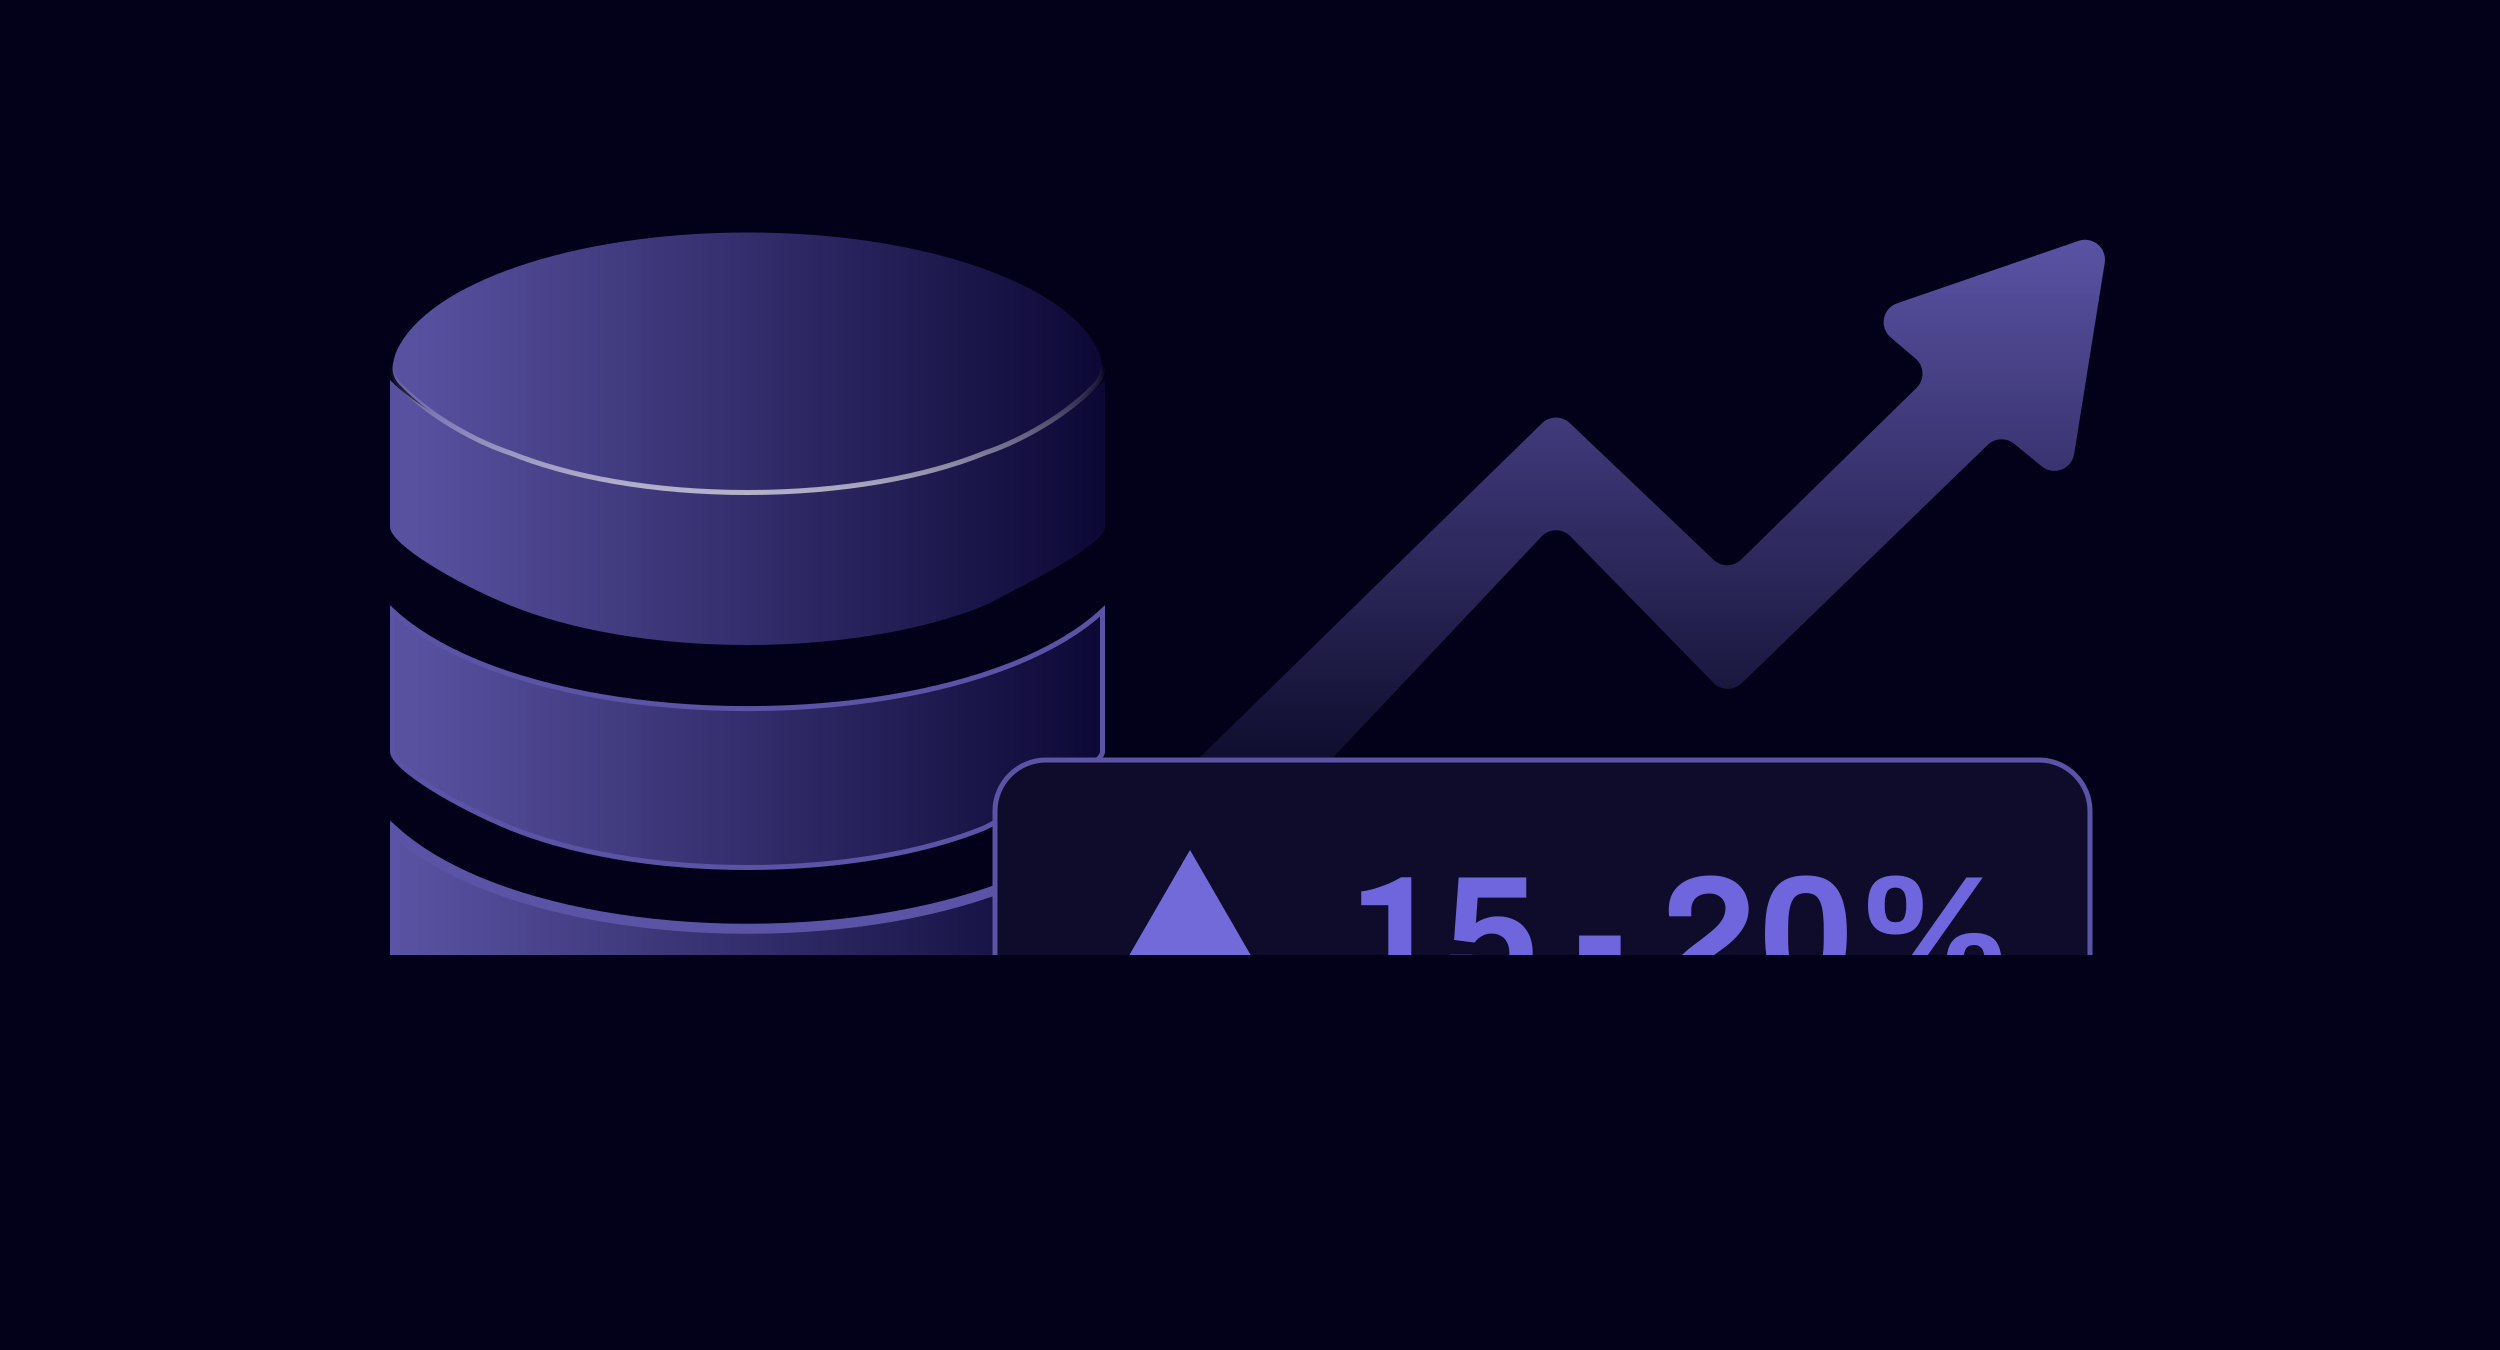 <svg width="500" height="270" viewBox="0 0 500 270" fill="none" xmlns="http://www.w3.org/2000/svg">
<g clip-path="url(#clip0_2128_54)">
<rect width="500" height="270" fill="#03011A"/>
<path d="M220 194.098C220 197.881 218.171 201.574 214.678 205.028C211.18 208.487 206.069 211.646 199.672 214.321C186.882 219.669 169.144 223 149.5 223C129.856 223 112.118 219.669 99.328 214.321C92.931 211.646 87.82 208.487 84.322 205.028C80.829 201.574 79 197.881 79 194.098V166.345C83.447 170.348 89.248 173.687 95.561 176.323C109.76 182.262 128.844 185.753 149.5 185.753C170.156 185.753 189.24 182.262 203.438 176.331L203.439 176.33C209.752 173.687 215.554 170.342 220 166.343V194.098Z" fill="url(#paint0_linear_2128_54)" stroke="#5B54A6" stroke-width="2"/>
<path d="M220.5 150.326C220.5 150.611 220.336 151.022 219.905 151.568C219.485 152.102 218.862 152.701 218.065 153.351C216.473 154.649 214.253 156.098 211.766 157.573C206.8 160.518 200.84 163.524 196.842 165.593C185.092 170.372 168.367 173.5 149.5 173.5C130.619 173.5 113.884 170.375 102.133 165.583C96.888 163.444 90.928 160.437 86.286 157.517C83.964 156.055 81.987 154.626 80.598 153.347C79.903 152.707 79.367 152.116 79.01 151.59C78.647 151.056 78.5 150.636 78.5 150.326V122.178C82.686 126.088 88.267 129.382 94.431 132.018L95.758 132.571C109.881 138.327 128.895 141.721 149.5 141.721C169.461 141.721 187.929 138.535 201.903 133.11L203.242 132.579C209.931 129.85 216.015 126.36 220.5 122.177V150.326Z" fill="url(#paint1_linear_2128_54)" stroke="#5B54A6"/>
<path d="M149.5 96.221C170.056 96.221 189.004 92.834 203.054 87.116C210.141 84.224 216.513 80.487 221 76V105.326C221 108.968 205.038 116.915 197.056 121.046C185.232 125.861 168.43 129 149.5 129C130.57 129 113.768 125.868 101.944 121.046C91.406 116.748 78 108.968 78 105.326V76C82.487 80.494 88.859 84.224 95.947 87.108C109.996 92.834 128.944 96.221 149.5 96.221Z" fill="url(#paint2_linear_2128_54)"/>
<path d="M149.5 46.5C167.012 46.5 183.042 49.064 195.453 53.309C201.659 55.431 206.947 57.969 211.062 60.808C215.179 63.649 218.093 66.773 219.595 70.055L219.608 70.08C219.938 70.702 220.214 71.755 220.42 72.835V72.837C220.559 73.551 220.516 74.281 220.291 74.982C220.066 75.685 219.663 76.351 219.099 76.934L219.096 76.936C211.96 84.428 201.657 89.079 197.084 90.541L197.065 90.547L197.048 90.554C185.252 95.356 168.453 98.5 149.5 98.5C130.547 98.5 113.749 95.363 101.953 90.554L101.935 90.547L101.916 90.541L100.994 90.23C96.068 88.487 86.594 83.96 79.904 76.936L79.901 76.934L79.697 76.711C79.239 76.183 78.906 75.597 78.709 74.982C78.484 74.281 78.441 73.551 78.58 72.837V72.835C78.786 71.755 79.062 70.702 79.392 70.08L79.405 70.055C80.907 66.773 83.821 63.649 87.939 60.808C92.053 57.969 97.341 55.431 103.547 53.309C115.958 49.064 131.988 46.5 149.5 46.5Z" fill="url(#paint3_linear_2128_54)" stroke="url(#paint4_linear_2128_54)"/>
<path d="M308.402 84.653L228.027 163.138C225.461 165.644 227.235 170 230.822 170H247.399C248.5 170 249.552 169.546 250.307 168.746L308.301 107.309C309.861 105.656 312.483 105.634 314.071 107.259L342.704 136.564C344.243 138.139 346.767 138.174 348.348 136.641L397.522 88.986C398.98 87.573 401.266 87.476 402.838 88.762L408.346 93.265C410.734 95.218 414.34 93.847 414.828 90.801L420.946 52.586C421.423 49.603 418.549 47.188 415.694 48.172L379.428 60.659C376.496 61.668 375.779 65.486 378.144 67.492L383.085 71.682C384.881 73.205 384.979 75.943 383.296 77.59L348.246 111.912C346.707 113.419 344.251 113.437 342.691 111.953L313.954 84.617C312.395 83.134 309.942 83.15 308.402 84.653Z" fill="url(#paint5_linear_2128_54)"/>
<path d="M199 162.229C199 156.58 203.58 152 209.229 152H407.771C413.42 152 418 156.58 418 162.229V209.771C418 215.42 413.42 220 407.771 220H209.229C203.58 220 199 215.42 199 209.771V162.229Z" fill="#0E0C2A" stroke="#5B54A6"/>
<path d="M238 170L255.321 200H220.679L238 170Z" fill="#736ADA"/>
<path d="M272.282 198V194.325H277.664V181.034H272.249V178.277C272.971 178.212 273.802 178.048 274.743 177.785C275.705 177.501 276.668 177.162 277.631 176.768C278.593 176.352 279.457 175.915 280.223 175.455H282.258V194.325H287.279V198H272.282ZM298.361 198.394C296.654 198.394 295.167 198.098 293.898 197.508C292.651 196.895 291.688 196.031 291.01 194.915C290.332 193.8 289.993 192.476 289.993 190.944H294.489C294.489 191.71 294.631 192.399 294.915 193.012C295.221 193.603 295.659 194.062 296.228 194.39C296.797 194.696 297.464 194.85 298.23 194.85C298.973 194.85 299.608 194.686 300.133 194.357C300.68 194.029 301.107 193.559 301.413 192.946C301.719 192.312 301.872 191.535 301.872 190.616C301.872 189.763 301.719 189.052 301.413 188.483C301.128 187.893 300.713 187.455 300.166 187.171C299.641 186.864 299.017 186.711 298.295 186.711C297.726 186.711 297.223 186.81 296.786 187.007C296.37 187.182 296.009 187.4 295.703 187.663C295.396 187.925 295.134 188.21 294.915 188.516L290.813 187.991L291.732 175.488H305.252V179.524H295.539L295.178 184.611C295.418 184.436 295.736 184.25 296.129 184.053C296.523 183.856 297.004 183.681 297.573 183.528C298.164 183.353 298.842 183.265 299.608 183.265C300.921 183.265 302.091 183.539 303.119 184.086C304.169 184.633 305.001 185.453 305.613 186.547C306.226 187.619 306.532 188.986 306.532 190.649C306.532 192.246 306.193 193.624 305.515 194.784C304.859 195.944 303.918 196.84 302.693 197.475C301.489 198.088 300.045 198.394 298.361 198.394ZM315.82 191.109V187.105H324.122V191.109H315.82ZM333.55 198V196.819C333.55 195.834 333.725 194.937 334.075 194.128C334.425 193.318 334.907 192.574 335.519 191.896C336.132 191.218 336.81 190.573 337.554 189.96C338.298 189.347 339.063 188.757 339.851 188.188C340.748 187.51 341.59 186.842 342.378 186.186C343.187 185.53 343.844 184.83 344.347 184.086C344.85 183.32 345.102 182.478 345.102 181.559C345.102 181.121 344.992 180.684 344.773 180.246C344.555 179.809 344.205 179.448 343.723 179.163C343.264 178.857 342.64 178.704 341.853 178.704C341.043 178.704 340.376 178.846 339.851 179.131C339.326 179.393 338.921 179.776 338.637 180.279C338.374 180.76 338.243 181.362 338.243 182.084V183.265H333.846C333.824 183.156 333.802 183.003 333.78 182.806C333.758 182.609 333.747 182.368 333.747 182.084C333.747 180.487 334.108 179.174 334.83 178.146C335.574 177.118 336.569 176.352 337.816 175.849C339.085 175.346 340.518 175.094 342.115 175.094C343.559 175.094 344.762 175.302 345.725 175.718C346.71 176.112 347.497 176.648 348.088 177.326C348.679 177.982 349.094 178.704 349.335 179.492C349.597 180.257 349.729 181.001 349.729 181.723C349.729 182.751 349.543 183.692 349.171 184.545C348.799 185.399 348.296 186.197 347.661 186.941C347.027 187.685 346.272 188.407 345.397 189.107C344.522 189.785 343.592 190.463 342.608 191.141C342.104 191.491 341.623 191.831 341.164 192.159C340.726 192.487 340.343 192.804 340.015 193.11C339.709 193.395 339.468 193.679 339.293 193.964H349.893V198H333.55ZM361.205 198.394C359.848 198.394 358.656 198.197 357.628 197.803C356.599 197.387 355.735 196.731 355.035 195.834C354.357 194.915 353.843 193.712 353.493 192.224C353.165 190.737 353.001 188.91 353.001 186.744C353.001 184.556 353.165 182.729 353.493 181.264C353.843 179.776 354.357 178.573 355.035 177.654C355.735 176.735 356.599 176.079 357.628 175.685C358.656 175.291 359.848 175.094 361.205 175.094C362.583 175.094 363.775 175.291 364.782 175.685C365.788 176.079 366.63 176.735 367.308 177.654C368.009 178.573 368.523 179.776 368.851 181.264C369.201 182.729 369.376 184.556 369.376 186.744C369.376 188.91 369.201 190.737 368.851 192.224C368.523 193.712 368.009 194.915 367.308 195.834C366.63 196.731 365.788 197.387 364.782 197.803C363.775 198.197 362.583 198.394 361.205 198.394ZM361.205 194.85C362.167 194.85 362.9 194.598 363.403 194.095C363.907 193.57 364.257 192.782 364.453 191.732C364.65 190.682 364.749 189.369 364.749 187.794V185.76C364.749 184.162 364.65 182.839 364.453 181.789C364.257 180.717 363.907 179.918 363.403 179.393C362.9 178.868 362.167 178.606 361.205 178.606C360.242 178.606 359.498 178.868 358.973 179.393C358.47 179.918 358.12 180.706 357.923 181.756C357.726 182.784 357.628 184.097 357.628 185.694V187.728C357.628 189.326 357.726 190.66 357.923 191.732C358.12 192.782 358.47 193.57 358.973 194.095C359.498 194.598 360.242 194.85 361.205 194.85ZM377.407 198L393.29 175.488H396.539L380.623 198H377.407ZM379.081 186.908C377.921 186.908 376.926 186.711 376.094 186.317C375.285 185.924 374.661 185.3 374.224 184.447C373.808 183.594 373.6 182.445 373.6 181.001C373.6 179.557 373.808 178.409 374.224 177.555C374.661 176.68 375.285 176.057 376.094 175.685C376.926 175.291 377.921 175.094 379.081 175.094C380.262 175.094 381.257 175.291 382.067 175.685C382.876 176.057 383.489 176.68 383.905 177.555C384.342 178.409 384.561 179.557 384.561 181.001C384.561 182.445 384.342 183.605 383.905 184.48C383.489 185.333 382.876 185.956 382.067 186.35C381.257 186.722 380.262 186.908 379.081 186.908ZM379.081 184.447C379.956 184.447 380.535 184.162 380.82 183.594C381.104 183.003 381.246 182.226 381.246 181.264V180.706C381.246 180.071 381.181 179.524 381.05 179.065C380.94 178.584 380.721 178.212 380.393 177.949C380.087 177.665 379.649 177.523 379.081 177.523C378.249 177.523 377.68 177.818 377.374 178.409C377.09 178.999 376.948 179.765 376.948 180.706V181.264C376.948 182.226 377.09 183.003 377.374 183.594C377.68 184.162 378.249 184.447 379.081 184.447ZM394.8 198.394C393.64 198.394 392.645 198.197 391.813 197.803C391.004 197.409 390.38 196.786 389.943 195.933C389.527 195.079 389.319 193.931 389.319 192.487C389.319 191.043 389.527 189.894 389.943 189.041C390.38 188.166 391.004 187.543 391.813 187.171C392.645 186.777 393.64 186.58 394.8 186.58C395.981 186.58 396.976 186.777 397.786 187.171C398.617 187.543 399.241 188.166 399.656 189.041C400.072 189.894 400.28 191.043 400.28 192.487C400.28 193.931 400.072 195.09 399.656 195.965C399.241 196.819 398.617 197.442 397.786 197.836C396.976 198.208 395.981 198.394 394.8 198.394ZM394.8 195.965C395.653 195.965 396.222 195.67 396.506 195.079C396.79 194.489 396.933 193.712 396.933 192.749V192.192C396.933 191.557 396.867 191.01 396.736 190.551C396.626 190.069 396.419 189.697 396.112 189.435C395.828 189.151 395.39 189.008 394.8 189.008C393.968 189.008 393.399 189.304 393.093 189.894C392.809 190.485 392.667 191.251 392.667 192.192V192.749C392.667 193.712 392.809 194.489 393.093 195.079C393.399 195.67 393.968 195.965 394.8 195.965Z" fill="#6F66DD"/>
<g filter="url(#filter0_f_2128_54)">
<path d="M250 191H-13V393H516.5V191H250Z" fill="#03011A"/>
</g>
</g>
<defs>
<filter id="filter0_f_2128_54" x="-77" y="127" width="657.5" height="330" filterUnits="userSpaceOnUse" color-interpolation-filters="sRGB">
<feFlood flood-opacity="0" result="BackgroundImageFix"/>
<feBlend mode="normal" in="SourceGraphic" in2="BackgroundImageFix" result="shape"/>
<feGaussianBlur stdDeviation="32" result="effect1_foregroundBlur_2128_54"/>
</filter>
<linearGradient id="paint0_linear_2128_54" x1="82.603" y1="203.959" x2="224.527" y2="203.959" gradientUnits="userSpaceOnUse">
<stop stop-color="#5851A0"/>
<stop offset="1" stop-color="#0A0632"/>
</linearGradient>
<linearGradient id="paint1_linear_2128_54" x1="82.603" y1="156.297" x2="224.527" y2="156.297" gradientUnits="userSpaceOnUse">
<stop stop-color="#5851A0"/>
<stop offset="1" stop-color="#0A0632"/>
</linearGradient>
<linearGradient id="paint2_linear_2128_54" x1="82.603" y1="111.297" x2="224.527" y2="111.297" gradientUnits="userSpaceOnUse">
<stop stop-color="#5851A0"/>
<stop offset="1" stop-color="#0A0632"/>
</linearGradient>
<linearGradient id="paint3_linear_2128_54" x1="82.603" y1="81.297" x2="224.527" y2="81.297" gradientUnits="userSpaceOnUse">
<stop stop-color="#5851A0"/>
<stop offset="1" stop-color="#0A0632"/>
</linearGradient>
<linearGradient id="paint4_linear_2128_54" x1="149.5" y1="72.992" x2="149.5" y2="99" gradientUnits="userSpaceOnUse">
<stop stop-color="white" stop-opacity="0"/>
<stop offset="1" stop-color="white" stop-opacity="0.64"/>
</linearGradient>
<linearGradient id="paint5_linear_2128_54" x1="321.5" y1="46" x2="321.5" y2="170" gradientUnits="userSpaceOnUse">
<stop stop-color="#5B54A6"/>
<stop offset="1" stop-color="#5B54A6" stop-opacity="0"/>
</linearGradient>
<clipPath id="clip0_2128_54">
<rect width="500" height="270" fill="white"/>
</clipPath>
</defs>
</svg>
